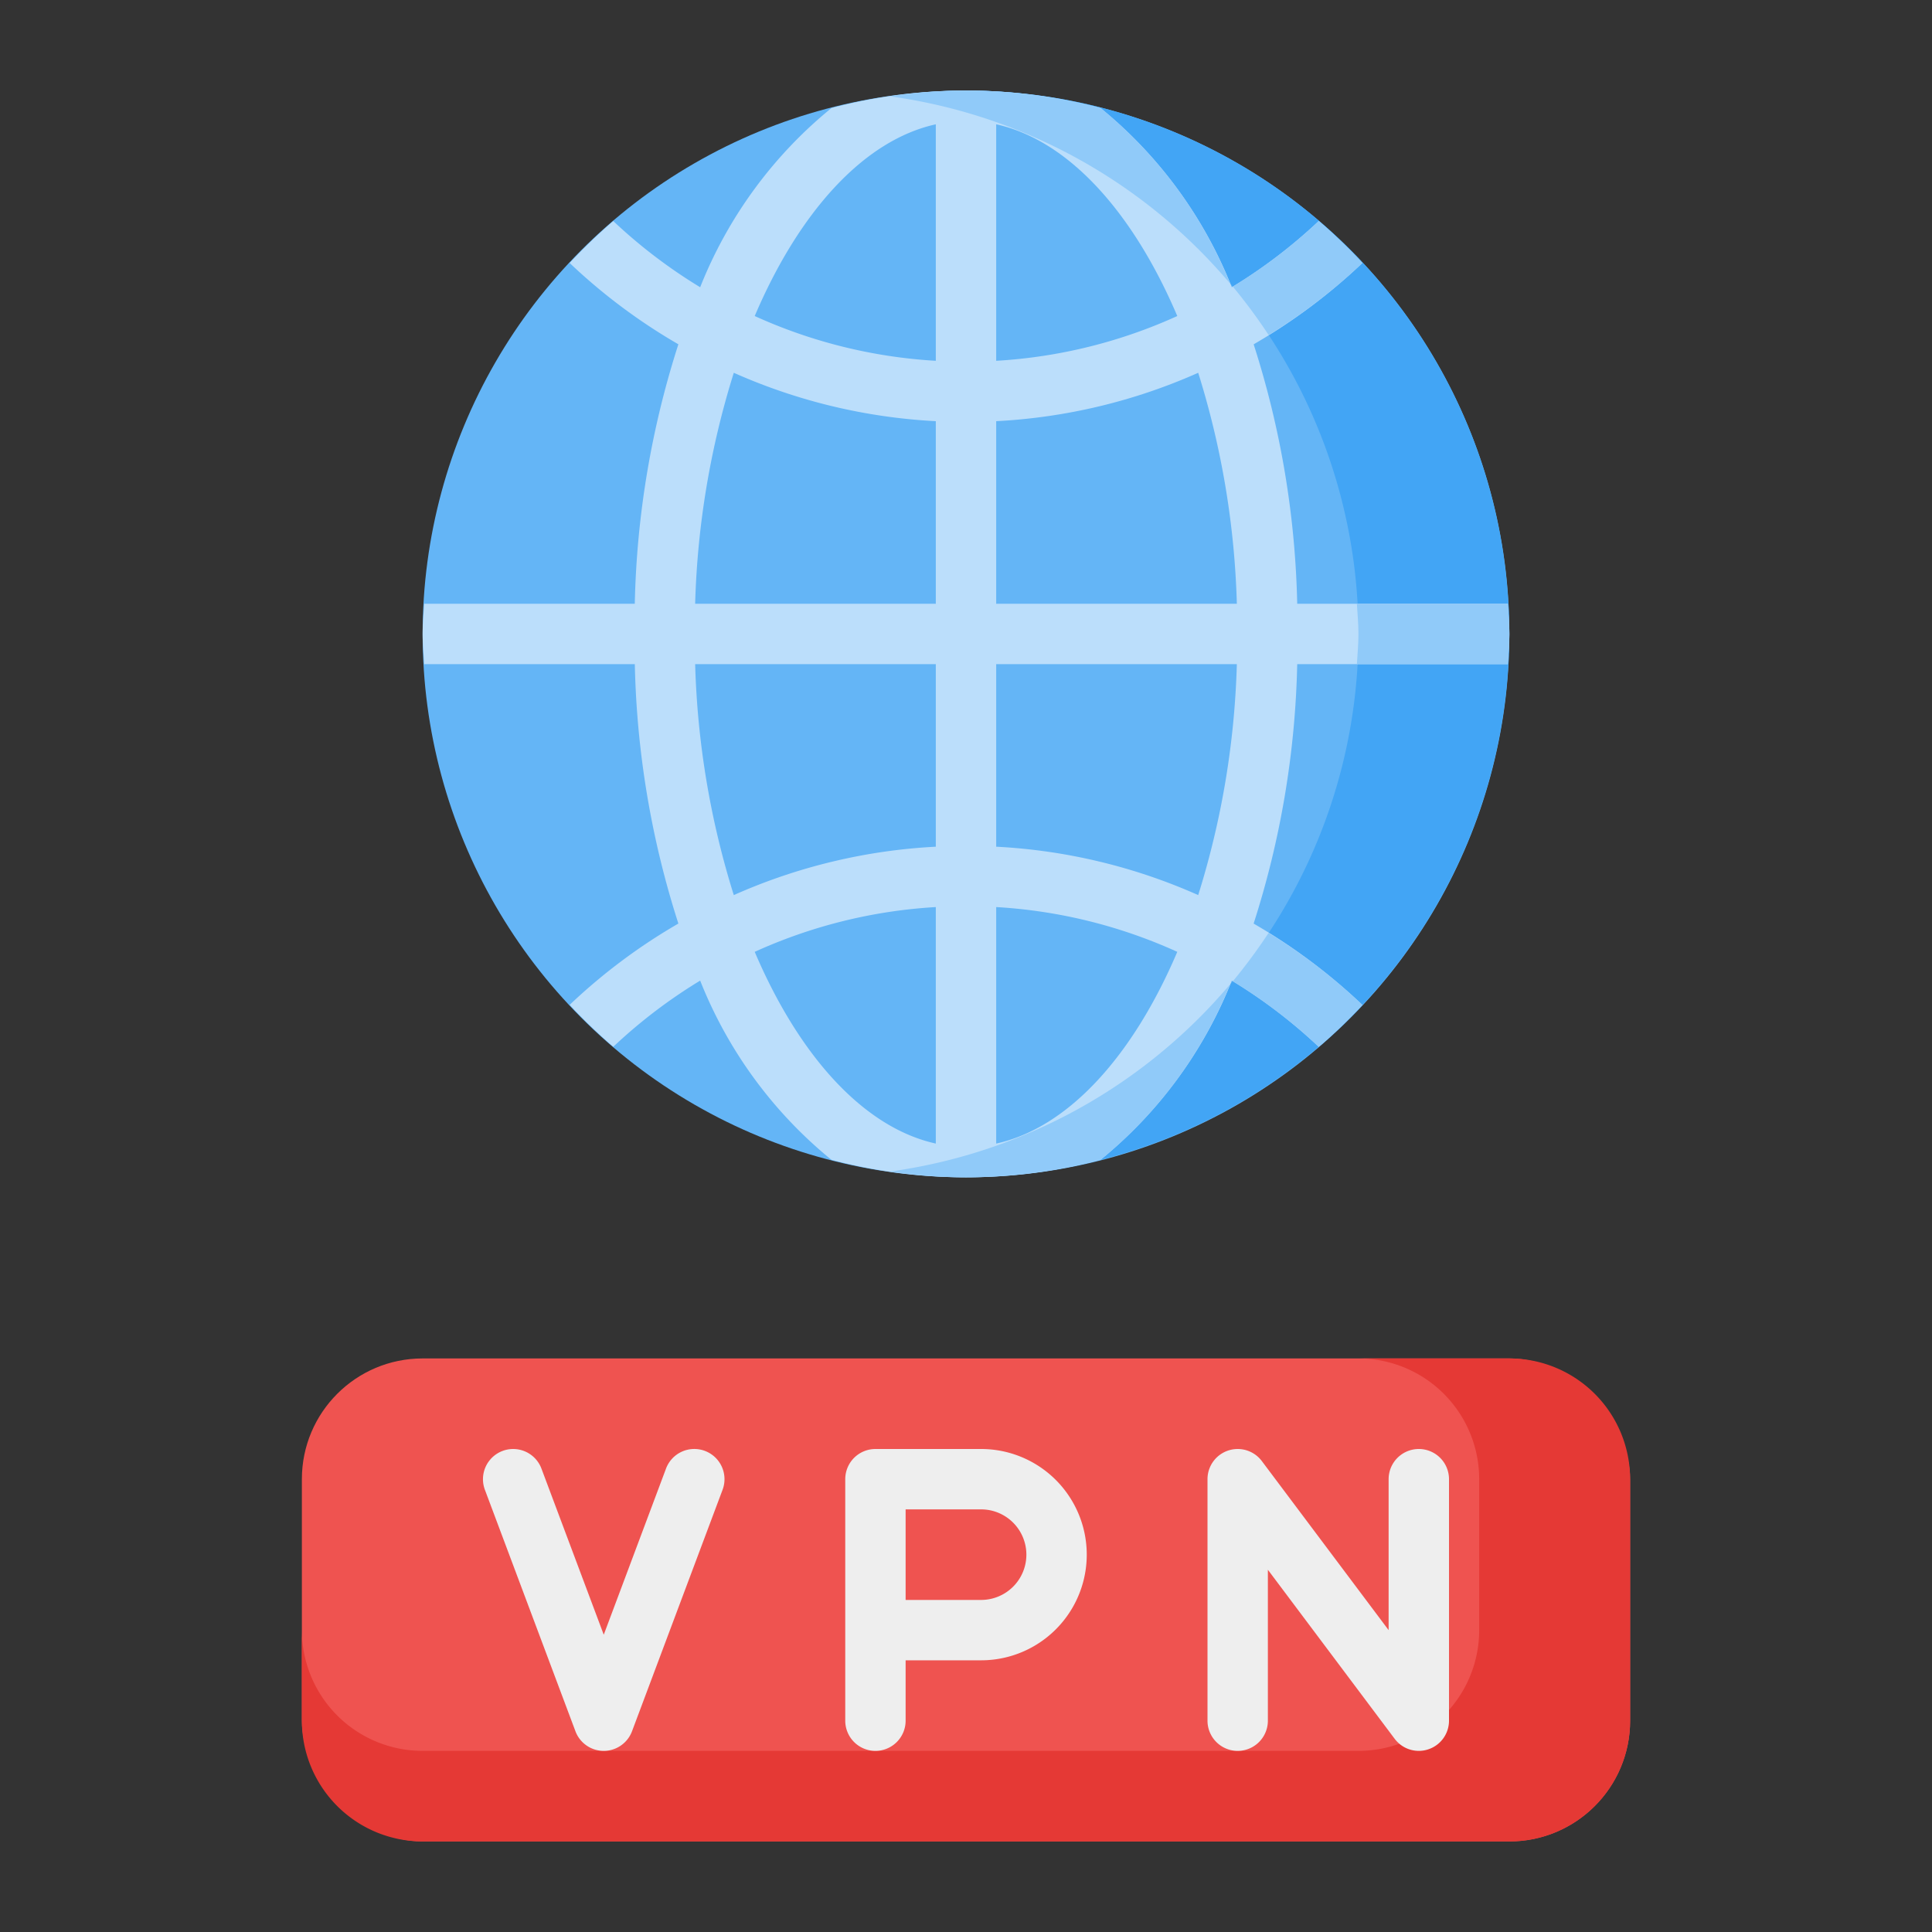 <?xml version="1.0" encoding="UTF-8"?>
<svg xmlns="http://www.w3.org/2000/svg" viewBox="0 0 64 64" width="512" height="512"><rect x="0" y="0" width="64" height="64" fill="#333333" stroke="none"/><g id="_27-VPN" data-name="27-VPN"><rect x="10" y="45" width="44" height="16" rx="4" fill="#ef5350"/><path d="M50,45H45a4,4,0,0,1,4,4v5a4,4,0,0,1-4,4H14a4,4,0,0,1-4-4v3a4,4,0,0,0,4,4H50a4,4,0,0,0,4-4V49A4,4,0,0,0,50,45Z" fill="#e53935"/><path d="M20,58a1.001,1.001,0,0,1-.937-.648l-3-8a1,1,0,0,1,1.873-.703L20,54.152l2.063-5.504a1,1,0,0,1,1.873.703l-3,8A1.001,1.001,0,0,1,20,58Z" fill="#eee"/><path d="M47,58a.999.999,0,0,1-.8-.4L42,52v5a1,1,0,0,1-2,0V49a1.0 1,0,0,1,1.8-.6L46,54V49a1,1,0,0,1,2,0v8a.999.999,0,0,1-.684.948A.987.987,0,0,1,47,58Z" fill="#eee"/><path d="M29,58a1.0 1,0,0,1-1-1V49a1.0 1,0,0,1,1-1h3.5a3.5,3.5,0,0,1,0,7H30v2A1.0 1,0,0,1,29,58Zm1-5h2.5a1.5,1.5,0,0,0,0-3H30Z" fill="#eee"/><circle cx="32" cy="21" r="18" fill="#64b5f6"/><path d="M32,3a18.055,18.055,0,0,0-2.5.194,17.978,17.978,0,0,1,0,35.613A17.991,17.991,0,1,0,32,3Z" fill="#42a5f5"/><path d="M49.949,22c.018-.333.051-.662.051-1s-.032-.667-.051-1H42.972a30.136,30.136,0,0,0-1.443-8.594,19.124,19.124,0,0,0,3.591-2.683l.008-.011A18.074,18.074,0,0,0,43.684,7.323,17.179,17.179,0,0,1,40.806,9.515,14.587,14.587,0,0,0,36.457,3.579a17.444,17.444,0,0,0-8.914,0,14.586,14.586,0,0,0-4.349,5.936A17.181,17.181,0,0,1,20.316,7.323a18.083,18.083,0,0,0-1.443,1.388l.008.011a19.128,19.128,0,0,0,3.591,2.683A30.136,30.136,0,0,0,21.028,20H14.051C14.032,20.333,14,20.662,14,21s.032.667.051,1h6.978a30.136,30.136,0,0,0,1.443,8.594,19.128,19.128,0,0,0-3.591,2.683l-.008.011a18.074,18.074,0,0,0,1.443,1.388,17.185,17.185,0,0,1,2.878-2.192A14.586,14.586,0,0,0,27.543,38.421a17.444,17.444,0,0,0,8.914,0,14.587,14.587,0,0,0,4.349-5.937A17.176,17.176,0,0,1,43.684,34.677a18.083,18.083,0,0,0,1.443-1.388l-.008-.011a19.124,19.124,0,0,0-3.591-2.683A30.136,30.136,0,0,0,42.972,22ZM31,37.882c-2.394-.527-4.535-2.913-5.999-6.351A16.841,16.841,0,0,1,31,30.048Zm0-9.834a18.835,18.835,0,0,0-6.692,1.603A28.153,28.153,0,0,1,23.028,22H31ZM31,20H23.028a28.153,28.153,0,0,1,1.28-7.651A18.835,18.835,0,0,0,31,13.952Zm0-8.048a16.841,16.841,0,0,1-5.999-1.483C26.465,7.031,28.606,4.645,31,4.118ZM33,4.118c2.394.527,4.535,2.913,5.999,6.351A16.84,16.84,0,0,1,33,11.952Zm0,33.764V30.048a16.84,16.84,0,0,1,5.999,1.483C37.535,34.969,35.394,37.355,33,37.882Zm6.692-8.231A18.834,18.834,0,0,0,33,28.048V22h7.972A28.154,28.154,0,0,1,39.692,29.651ZM33,20V13.952a18.834,18.834,0,0,0,6.692-1.603A28.154,28.154,0,0,1,40.972,20Z" fill="#bbdefb"/><path d="M42.025,11.098a18.841,18.841,0,0,0,3.095-2.376l.008-.011A18.074,18.074,0,0,0,43.684,7.323a17.165,17.165,0,0,1-2.846,2.17A18.058,18.058,0,0,1,42.025,11.098Z" fill="#90caf9"/><path d="M40.751,9.398A14.502,14.502,0,0,0,36.457,3.579,17.975,17.975,0,0,0,32,3a17.202,17.202,0,0,0-2.51.192A17.956,17.956,0,0,1,40.751,9.398Z" fill="#90caf9"/><path d="M42.025,30.902a18.047,18.047,0,0,1-1.187,1.605,17.16,17.16,0,0,1,2.846,2.17,18.083,18.083,0,0,0,1.443-1.388l-.008-.011A18.844,18.844,0,0,0,42.025,30.902Z" fill="#90caf9"/><path d="M29.49,38.808A17.202,17.202,0,0,0,32,39a17.975,17.975,0,0,0,4.457-.579,14.502,14.502,0,0,0,4.294-5.819A17.956,17.956,0,0,1,29.49,38.808Z" fill="#90caf9"/><path d="M49.949,20h-5c.018.333.051.662.051,1s-.032.667-.051,1h5c.018-.333.051-.662.051-1S49.968,20.333,49.949,20Z" fill="#90caf9"/></g></svg>
